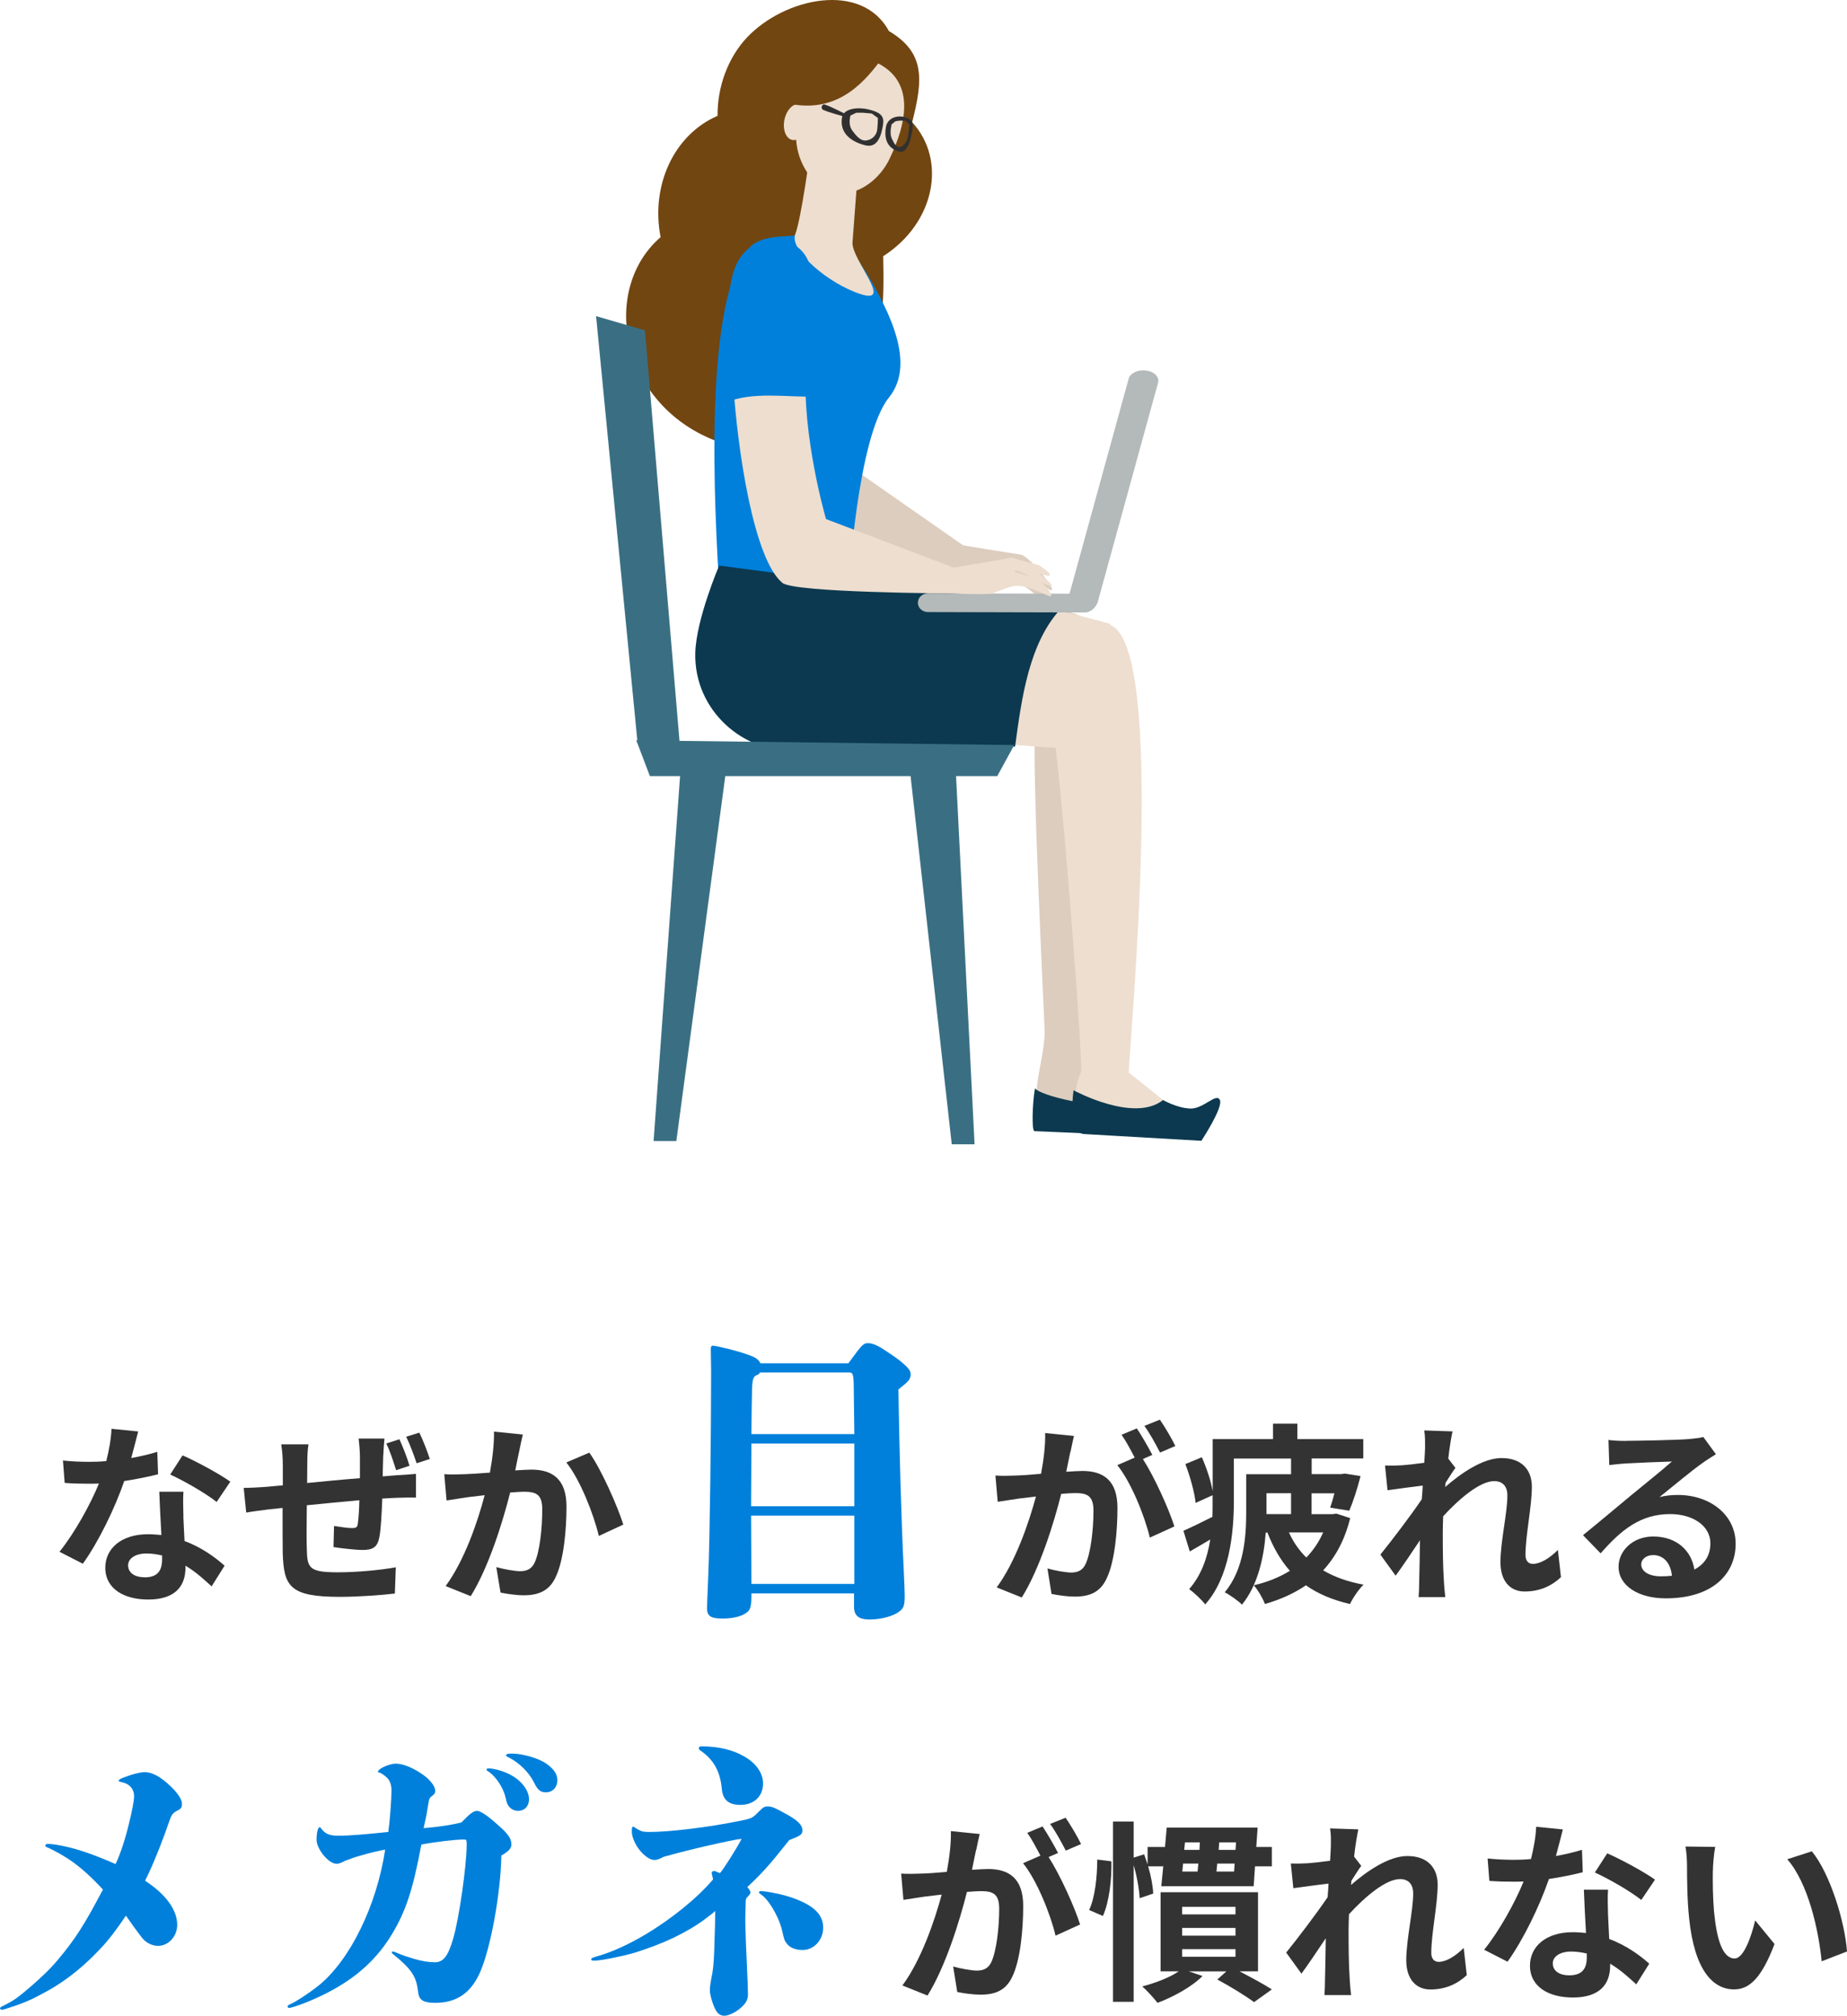 <?xml version="1.0" encoding="UTF-8"?><svg xmlns="http://www.w3.org/2000/svg" xmlns:xlink="http://www.w3.org/1999/xlink" viewBox="0 0 234.72 256.18"><defs><style>.cls-1{fill:#b4b9b9;}.cls-2{fill:#eddecf;}.cls-3{fill:url(#linear-gradient);}.cls-3,.cls-4{mix-blend-mode:multiply;}.cls-5{isolation:isolate;}.cls-6{fill:#303030;}.cls-7{fill:#724611;}.cls-8{fill:#0080db;}.cls-9{fill:#333;}.cls-10{fill:#0c394f;}.cls-11{fill:#3a6f83;}.cls-12{fill:#dccdbf;}.cls-13{fill:#e993ac;}.cls-14{filter:url(#luminosity-noclip-2);}.cls-15{mask:url(#mask-1);}.cls-16{mask:url(#mask);}.cls-4{fill:url(#linear-gradient-2);opacity:.25;}</style><filter id="luminosity-noclip-2" x="72.88" y="142.96" width="83.75" height="5.6" color-interpolation-filters="sRGB" filterUnits="userSpaceOnUse"><feFlood flood-color="#fff" result="bg"/><feBlend in="SourceGraphic" in2="bg"/></filter><filter id="luminosity-noclip-3" x="72.88" y="-8345.35" width="83.75" height="32766" color-interpolation-filters="sRGB" filterUnits="userSpaceOnUse"><feFlood flood-color="#fff" result="bg"/><feBlend in="SourceGraphic" in2="bg"/></filter><mask id="mask-1" x="72.88" y="-8345.35" width="83.75" height="32766" maskUnits="userSpaceOnUse"/><linearGradient id="linear-gradient" x1="-2579.95" y1="1118.58" x2="-2538.83" y2="1118.58" gradientTransform="translate(-5162.95 1491.33) rotate(-177.34) scale(2.04 1.42)" gradientUnits="userSpaceOnUse"><stop offset="0" stop-color="#fff"/><stop offset="1" stop-color="#000"/></linearGradient><mask id="mask" x="72.88" y="142.96" width="83.75" height="5.6" maskUnits="userSpaceOnUse"><g class="cls-14"><g class="cls-15"><path class="cls-3" d="M126.19,143.19c-16.37-.25-32.76-.49-49.03,.39-1.39,.08-2.93,.21-3.82,.98-.36,.31-.58,.74-.39,1.13,.25,.52,1.08,.74,1.8,.87,3.13,.56,6.34,.77,9.54,.96,15.29,.87,30.61,1.08,45.9,1.03,7.54-.02,15.22,.16,22.72-.24,2.31-.12,4.25-.55,3.59-2.57-.65-1.99-2.77-2.13-5.12-2.17-8.39-.13-16.79-.25-25.18-.38Z"/></g></g></mask><linearGradient id="linear-gradient-2" x1="-2579.95" y1="1118.58" x2="-2538.83" y2="1118.58" gradientTransform="translate(-5162.95 1491.33) rotate(-177.34) scale(2.04 1.42)" gradientUnits="userSpaceOnUse"><stop offset="0" stop-color="#000"/><stop offset="1" stop-color="#000"/></linearGradient></defs><g class="cls-5"><g id="_イヤー_2"><g id="_イヤー_8"><g><g><g><path class="cls-9" d="M124.04,235.11c-.15,.74-.34,1.65-.52,2.53,.83-.05,1.55-.1,2.06-.1,2.6,0,4.45,1.15,4.45,4.69,0,2.9-.34,6.88-1.4,9.02-.81,1.72-2.16,2.26-4.03,2.26-.93,0-2.11-.17-2.95-.34l-.52-3.24c.93,.27,2.36,.52,3,.52,.83,0,1.45-.25,1.84-1.06,.66-1.4,1.01-4.37,1.01-6.8,0-1.96-.86-2.24-2.38-2.24-.39,0-1.01,.05-1.72,.1-.93,3.73-2.75,9.56-5.01,13.17l-3.19-1.28c2.38-3.22,4.08-8.18,4.99-11.55-.88,.1-1.67,.2-2.11,.25-.71,.12-1.99,.29-2.75,.42l-.29-3.34c.91,.07,1.72,.02,2.63,0,.76-.02,1.92-.1,3.17-.22,.34-1.84,.56-3.64,.52-5.18l3.66,.37c-.15,.64-.32,1.42-.44,2.04Zm10.42,.39l-1.2,.52c1.47,2.29,3.32,6.39,4,8.57l-3.12,1.42c-.64-2.73-2.38-7.05-4.13-9.21l2.21-.96c-.49-.93-1.11-2.11-1.67-2.9l1.94-.81c.61,.91,1.5,2.46,1.97,3.37Zm2.92-1.13l-1.94,.83c-.52-1.01-1.3-2.46-1.99-3.39l1.97-.79c.64,.93,1.55,2.48,1.96,3.34Z"/><path class="cls-9" d="M141.24,236.56c.05,2.28-.27,5.13-1.08,6.95l-1.75-.76c.74-1.55,1.03-4.23,1.03-6.41l1.79,.22Zm20.39-1.82v2.46h-2.14l-.17,2.53h-11.74l.25-2.53h-1.92c.37,1.25,.61,2.55,.64,3.46l-1.72,.59c-.05-1.08-.34-2.75-.76-4.2v17.37h-2.63v-22.92h2.63v4.59l1.33-.42c.15,.42,.29,.84,.44,1.28v-2.21h2.21l.22-2.46h11.55l-.17,2.46h1.99Zm-4.08,15.82c1.52,.79,3.1,1.65,4.08,2.28l-2.26,1.62c-1.06-.79-3.02-1.99-4.67-2.88l1.15-1.03h-4.77l1.74,.59c-1.4,1.4-3.71,2.65-5.72,3.41-.42-.56-1.38-1.6-1.94-2.09,1.7-.44,3.49-1.13,4.64-1.92h-2.31v-10.05h12.38v10.05h-2.33Zm-7.32-7.25h6.78v-.96h-6.78v.96Zm0,2.7h6.78v-.98h-6.78v.98Zm0,2.68h6.78v-.96h-6.78v.96Zm.02-10.83h1.94c.02-.32,.07-.66,.1-1.01h-1.94l-.1,1.01Zm.34-3.71l-.1,.96h1.94l.05-.96h-1.89Zm6.24,3.71l.07-1.01h-2.21l-.1,1.01h2.24Zm.25-3.71h-2.14l-.07,.96h2.14l.07-.96Z"/><path class="cls-9" d="M169.03,232.38l3.59,.12c-.15,.69-.37,1.94-.54,3.46l.91,1.18c-.34,.44-.83,1.25-1.25,1.89-.02,.17-.02,.34-.05,.54,1.94-1.7,4.77-3.68,7.15-3.68,2.65,0,3.86,1.57,3.86,3.64,0,2.55-.81,6.17-.81,8.7,0,.64,.32,1.11,.93,1.11,.91,0,2.06-.64,3.19-1.77l.39,3.46c-1.13,1.06-2.63,1.82-4.62,1.82-1.84,0-3.07-1.33-3.07-3.71,0-2.65,.88-6.26,.88-8.5,0-1.2-.64-1.82-1.67-1.82-1.82,0-4.47,2.26-6.49,4.47-.02,.69-.05,1.35-.05,1.99,0,2.01,0,4.08,.15,6.39,.02,.44,.1,1.33,.17,1.89h-3.39c.05-.57,.07-1.42,.07-1.82,.05-1.92,.07-3.34,.1-5.4-1.03,1.55-2.24,3.34-3.09,4.5l-1.94-2.68c1.4-1.72,3.86-4.96,5.26-7.03,.05-.57,.1-1.15,.12-1.74-1.2,.15-3.1,.39-4.47,.59l-.32-3.14c.71,.02,1.28,.02,2.14-.03,.71-.05,1.79-.17,2.85-.32,.05-.93,.1-1.62,.1-1.89,0-.71,.03-1.45-.1-2.21Z"/><path class="cls-9" d="M197.72,235.89c1.2-.22,2.36-.49,3.32-.79l.1,2.85c-1.13,.29-2.65,.61-4.3,.86-1.18,3.44-3.27,7.74-5.26,10.51l-2.97-1.52c1.94-2.41,3.93-6.02,5.01-8.67-.44,.02-.86,.02-1.28,.02-1.01,0-2.01-.02-3.07-.1l-.22-2.85c1.06,.12,2.36,.17,3.27,.17,.74,0,1.47-.02,2.24-.1,.34-1.35,.61-2.83,.66-4.1l3.39,.34c-.2,.79-.52,2.04-.88,3.37Zm6.63,7.42c.02,.71,.1,1.89,.15,3.12,2.11,.79,3.83,2.01,5.09,3.14l-1.65,2.63c-.86-.79-1.96-1.82-3.32-2.63v.25c0,2.29-1.25,4.05-4.74,4.05-3.05,0-5.45-1.35-5.45-4.05,0-2.41,2.01-4.25,5.43-4.25,.59,0,1.13,.05,1.69,.1-.1-1.82-.22-4-.27-5.5h3.07c-.07,1.03-.02,2.06,0,3.14Zm-4.91,7.74c1.7,0,2.21-.93,2.21-2.28v-.49c-.64-.15-1.3-.25-1.99-.25-1.42,0-2.33,.64-2.33,1.5,0,.91,.76,1.52,2.11,1.52Zm3.24-13.07l1.57-2.43c1.77,.76,4.81,2.43,6.07,3.34l-1.74,2.58c-1.42-1.13-4.23-2.73-5.9-3.49Z"/><path class="cls-9" d="M217.67,237.73c-.02,1.6,0,3.44,.15,5.21,.34,3.54,1.08,5.97,2.63,5.97,1.16,0,2.14-2.87,2.6-4.84l2.46,3c-1.62,4.27-3.17,5.77-5.13,5.77-2.7,0-5.04-2.43-5.72-9.02-.25-2.26-.27-5.13-.27-6.63,0-.69-.05-1.74-.2-2.51l3.78,.05c-.17,.88-.29,2.31-.29,3Zm17.05,10.29l-3.22,1.25c-.39-3.96-1.7-9.92-4.37-12.97l3.12-1.01c2.33,2.83,4.2,8.97,4.47,12.73Z"/></g><g><path class="cls-8" d="M16.4,231.71c.36-1.44,.64-2.8,.64-3.44,0-.56-.24-1.04-.64-1.36-.24-.2-.64-.36-1.08-.44-.16-.04-.24-.08-.24-.16,0-.16,.48-.36,1.08-.56,.72-.28,1.72-.52,2.2-.52,.64,0,1.28,.24,1.96,.68,.6,.4,1.24,.96,1.88,1.64,.68,.8,.92,1.28,.92,1.72s-.08,.6-.64,.88-.72,.56-1.04,1.52c-.6,1.76-1.68,4.6-2.6,6.52-.2,.44-.24,.52-.4,.84,2.64,1.72,4.08,3.72,4.08,5.6,0,1.48-1.12,2.68-2.44,2.68-.68,0-1.52-.36-2.04-1.04-.72-.92-1.36-1.84-2.04-2.8-1.08,1.6-2.12,3.04-3.36,4.32-1.44,1.52-3,2.92-4.96,4.24-.88,.6-1.84,1.12-2.84,1.64-1,.56-2.08,.96-3,1.28-.84,.28-1.44,.48-1.6,.48-.12,0-.24-.08-.24-.2,0-.08,.16-.2,.36-.28,.32-.16,.64-.32,1.12-.6,.76-.44,1.64-1.2,2.48-1.92,1.16-1,2.4-2.16,3.4-3.36,2.28-2.72,3.4-4.52,5.72-8.92-1.48-1.6-2.8-2.8-4.2-3.76-.84-.56-1.76-1.08-2.68-1.52-.4-.16-.44-.16-.44-.32,0-.12,.12-.2,.32-.2,.52,0,1.28,.12,2.2,.32,1.88,.4,4.24,1.28,6.4,2.24,.6-1.2,1.28-3.32,1.72-5.2Z"/><path class="cls-8" d="M45.83,235.83c-.64,.16-1.12,.36-1.8,.6-.12,.04-.36,.16-.44,.2-.44,.2-.56,.24-.84,.24-1,0-2.52-1.88-2.52-3.04,0-.88,.16-1.6,.4-1.6,.08,0,.12,.08,.28,.28,.44,.56,1,.8,2.08,.8,1.52,0,3.68-.2,6.36-.48,.2-1.48,.4-4.16,.4-5.28,0-.64-.16-1.2-.56-1.6-.2-.2-.36-.32-.6-.48-.2-.12-.36-.2-.44-.2s-.12,0-.12-.08c0-.16,.24-.36,.6-.56,.44-.24,1.16-.48,1.68-.48,1.08,0,2.52,.72,3.6,1.52,.84,.64,1.4,1.4,1.4,1.92,0,.28-.08,.44-.52,.76-.12,.08-.24,.28-.28,.48-.24,1.24-.16,1.2-.52,2.8l-.16,.72c1.92-.16,3.48-.4,4.8-.72l.76-.76c.4-.4,.88-.72,1.2-.72,.48,0,1.36,.6,2.56,1.68,1.44,1.24,1.84,1.84,1.84,2.6,0,.48-.36,.88-1.28,1.4-.08,4.88-1.4,12-2.76,14.96-1.16,2.56-3,3.76-5.64,3.76-1.44,0-2.04-.32-2.16-1.28-.12-1-.28-1.8-.88-2.64-.48-.68-1.24-1.4-2.28-2.24-.12-.08-.2-.16-.2-.28,0-.08,.08-.08,.16-.08,.12,0,.4,.12,.56,.2,.76,.32,1.44,.52,2.08,.72,1.08,.32,1.92,.44,2.68,.44,1.08,0,1.68-.8,2.32-3,.76-2.56,1.72-9.36,1.72-12,0-.6-.04-.6-.44-.6-.88,0-3.48,.28-5.32,.64-1.08,5.72-1.96,8.44-3.72,11.36-2.36,3.96-5.88,6.68-10.96,8.72-.92,.36-1.88,.68-2.12,.68-.12,0-.2-.08-.2-.16,0-.12,.04-.16,.2-.24,.76-.32,2.44-1.4,3.84-2.52,3.92-3.24,7.28-10.08,8.36-17.2-1.04,.2-2.04,.44-3.12,.76Zm20-5.68c-.44,0-.84-.2-1.12-.52-.24-.32-.28-.36-.48-1.24-.28-1.2-1.24-2.64-2.16-3.24-.2-.12-.24-.16-.24-.24,0-.12,.08-.16,.24-.16,.72,0,2,.36,2.92,.88,1.32,.72,2.24,1.96,2.24,3.04,0,.88-.56,1.48-1.4,1.48Zm2.04-3.6c-.64-1.28-1.84-2.48-3.16-3.16-.32-.16-.4-.2-.4-.32s.2-.2,.72-.2c1.36,0,3.36,.56,4.4,1.28,.96,.68,1.4,1.32,1.4,2.12,0,.88-.6,1.52-1.44,1.52-.68,0-1.04-.24-1.52-1.24Z"/><path class="cls-8" d="M95.05,253.47c0,.72-.28,1.16-.92,1.72-.68,.6-1.56,1-2.08,1-.64,0-1-.4-1.36-1.28-.28-.76-.48-1.48-.48-1.96,0-.44,.08-.96,.32-2.2,.16-.92,.24-2.32,.28-4.4,.04-1,.08-2.12,.08-3.48-.24,.24-.52,.44-1.2,.96-1.08,.84-2.52,1.68-4.08,2.44-1.52,.72-3.2,1.36-5,1.92-.96,.28-2.08,.52-3.08,.72-.84,.16-1.6,.28-2.04,.28-.2,0-.36-.04-.36-.16s.04-.2,.76-.4c1.88-.52,4.12-1.56,6.32-2.88,3.16-1.92,6.32-4.44,8.4-6.88,0-.16-.04-.2-.08-.4-.08-.28-.08-.36-.08-.44,0-.12,.12-.24,.28-.24,.12,0,.32,.08,.76,.28,.52-.6,2.08-3.08,2.76-4.36-.64,.04-2.44,.44-4.56,.92-1.4,.32-3.2,.76-5.36,1.36l-.4,.2c-.36,.16-.56,.2-.8,.2-.52,0-1.24-.52-1.8-1.2-.6-.72-1.04-1.72-1.04-2.44,0-.36,.04-.6,.16-.6,.08,0,.16,.08,.48,.28,.6,.36,.84,.4,1.64,.4,2.44,0,7.36-.56,11.6-1.44,1.4-.28,1.48-.36,2.24-1.12,.52-.52,.68-.68,1.12-.68,.52,0,.76,.08,2.16,.84,1.64,.88,2.28,1.48,2.28,2.2,0,.56-.28,.68-1.68,1.24l-.48,.6c-1.96,2.48-2.96,3.6-4.84,5.36,.32,.4,.4,.52,.4,.72,0,.12-.12,.28-.48,.64-.08,.08-.12,.28-.12,.48-.04,1.12-.08,2.24-.04,3.36,.04,1.16,.08,2.6,.24,5.96,.04,.68,.08,1.8,.08,2.48Zm-.96-24.08c-1.44,0-2.24-.6-2.36-2.04-.2-2.16-1-3.68-2.68-4.84-.2-.12-.24-.2-.24-.32,0-.16,.08-.24,.36-.24,2.12,0,3.96,.44,5.4,1.28,1.48,.84,2.4,2.08,2.4,3.44,0,1.6-1.12,2.72-2.88,2.72Zm2.56,10.96c.36,0,1.04,.08,2.32,.36,1.6,.36,2.76,.84,3.68,1.36,1.32,.76,1.96,1.72,1.96,2.92,0,1.56-1.16,2.84-2.6,2.84-.92,0-1.64-.28-2.04-.84-.28-.36-.32-.48-.6-1.72-.24-.96-.72-2-1.24-2.84-.48-.76-.92-1.32-1.4-1.64-.24-.16-.28-.2-.28-.28s.08-.16,.2-.16Z"/></g></g><g><g><path class="cls-9" d="M136.02,184.52c-.15,.74-.34,1.65-.52,2.53,.83-.05,1.55-.1,2.06-.1,2.6,0,4.45,1.15,4.45,4.69,0,2.9-.34,6.88-1.4,9.02-.81,1.72-2.16,2.26-4.03,2.26-.93,0-2.11-.17-2.95-.34l-.52-3.24c.93,.27,2.36,.52,3,.52,.83,0,1.45-.25,1.84-1.06,.66-1.4,1.01-4.37,1.01-6.8,0-1.96-.86-2.24-2.38-2.24-.39,0-1.01,.05-1.72,.1-.93,3.73-2.75,9.56-5.01,13.17l-3.19-1.28c2.38-3.22,4.08-8.18,4.99-11.55-.88,.1-1.67,.2-2.11,.25-.71,.12-1.99,.29-2.75,.42l-.29-3.34c.91,.07,1.72,.02,2.63,0,.76-.02,1.92-.1,3.17-.22,.34-1.84,.56-3.64,.52-5.18l3.66,.37c-.15,.64-.32,1.42-.44,2.04Zm10.42,.39l-1.2,.52c1.47,2.29,3.32,6.39,4,8.57l-3.12,1.42c-.64-2.73-2.38-7.05-4.13-9.21l2.21-.96c-.49-.93-1.11-2.11-1.67-2.9l1.94-.81c.61,.91,1.5,2.46,1.97,3.37Zm2.92-1.13l-1.94,.83c-.52-1.01-1.3-2.46-1.99-3.39l1.97-.79c.64,.93,1.55,2.48,1.96,3.34Z"/><path class="cls-9" d="M171.59,192.92c-.69,2.8-1.87,4.96-3.44,6.66,1.42,.84,3.12,1.45,5.13,1.82-.59,.57-1.35,1.67-1.72,2.46-2.24-.52-4.08-1.3-5.6-2.38-1.5,1.03-3.27,1.82-5.21,2.38-.27-.74-.91-1.82-1.42-2.38,1.7-.39,3.24-1.01,4.59-1.84-1.18-1.35-2.11-2.95-2.85-4.86h-.22c-.22,3.09-.98,6.66-3.02,9.16-.47-.49-1.6-1.28-2.19-1.57,2.48-2.95,2.73-7.17,2.73-10.22v-4.79h5.7v-1.99h-7.27v5.45c0,3.93-.54,9.63-3.64,13.09-.42-.57-1.5-1.57-2.04-1.94,1.57-1.79,2.33-4.05,2.68-6.31-.88,.52-1.74,1.03-2.6,1.52l-.81-2.63c.96-.42,2.29-1.06,3.69-1.77,.02-.69,.02-1.33,.02-1.96v-.79l-2.16,.98c-.12-1.28-.69-3.34-1.3-4.94l2.09-.86c.61,1.35,1.16,3.05,1.38,4.3v-6.61h7.67v-1.96h3.09v1.96h8.38v2.46h-6.56v1.99h3.78l.42-.07,2.01,.32c-.39,1.57-.96,3.29-1.43,4.4l-2.43-.39c.17-.49,.37-1.13,.54-1.82h-2.9v2.65h2.65l.49-.07,1.77,.57Zm-10.64-.49h3.12v-2.65h-3.12v2.65Zm2.85,2.33c.54,1.2,1.28,2.28,2.21,3.19,.88-.91,1.6-1.96,2.14-3.19h-4.35Z"/><path class="cls-9" d="M181,181.8l3.59,.12c-.15,.69-.37,1.94-.54,3.46l.91,1.18c-.34,.44-.83,1.25-1.25,1.89-.02,.17-.02,.34-.05,.54,1.94-1.7,4.77-3.68,7.15-3.68,2.65,0,3.86,1.57,3.86,3.64,0,2.55-.81,6.17-.81,8.7,0,.64,.32,1.11,.93,1.11,.91,0,2.06-.64,3.19-1.77l.39,3.46c-1.13,1.06-2.63,1.82-4.62,1.82-1.84,0-3.07-1.33-3.07-3.71,0-2.65,.88-6.26,.88-8.5,0-1.2-.64-1.82-1.67-1.82-1.82,0-4.47,2.26-6.49,4.47-.02,.69-.05,1.35-.05,1.99,0,2.01,0,4.08,.15,6.39,.02,.44,.1,1.33,.17,1.89h-3.39c.05-.57,.07-1.42,.07-1.82,.05-1.92,.07-3.34,.1-5.4-1.03,1.55-2.24,3.34-3.09,4.5l-1.94-2.68c1.4-1.72,3.86-4.96,5.26-7.03,.05-.57,.1-1.15,.12-1.74-1.2,.15-3.1,.39-4.47,.59l-.32-3.14c.71,.02,1.28,.02,2.14-.03,.71-.05,1.79-.17,2.85-.32,.05-.93,.1-1.62,.1-1.89,0-.71,.02-1.45-.1-2.21Z"/><path class="cls-9" d="M206.63,183.12c1.3,0,6.56-.1,7.96-.22,1.01-.1,1.57-.17,1.87-.27l1.6,2.19c-.56,.37-1.15,.71-1.72,1.13-1.33,.93-3.91,3.09-5.45,4.32,.81-.2,1.55-.27,2.33-.27,4.18,0,7.35,2.6,7.35,6.19,0,3.88-2.95,6.95-8.89,6.95-3.42,0-5.99-1.57-5.99-4.03,0-1.99,1.79-3.83,4.4-3.83,3.05,0,4.89,1.87,5.23,4.2,1.35-.71,2.04-1.84,2.04-3.34,0-2.21-2.21-3.71-5.11-3.71-3.76,0-6.21,1.99-8.84,4.99l-2.24-2.31c1.74-1.4,4.72-3.91,6.17-5.11,1.38-1.13,3.93-3.19,5.13-4.25-1.25,.03-4.64,.17-5.95,.25-.66,.05-1.45,.12-2.01,.2l-.1-3.19c.69,.1,1.55,.12,2.24,.12Zm4.42,17.22c.52,0,.98-.02,1.42-.07-.15-1.6-1.06-2.63-2.38-2.63-.93,0-1.52,.57-1.52,1.18,0,.91,1.01,1.52,2.48,1.52Z"/></g><g><path class="cls-9" d="M16.67,185.31c1.2-.22,2.36-.49,3.32-.79l.1,2.85c-1.13,.29-2.65,.61-4.3,.86-1.18,3.44-3.27,7.74-5.26,10.51l-2.97-1.52c1.94-2.41,3.93-6.02,5.01-8.67-.44,.02-.86,.02-1.28,.02-1.01,0-2.01-.02-3.07-.1l-.22-2.85c1.06,.12,2.36,.17,3.27,.17,.74,0,1.47-.02,2.24-.1,.34-1.35,.61-2.83,.66-4.1l3.39,.34c-.2,.79-.52,2.04-.88,3.37Zm6.63,7.42c.02,.71,.1,1.89,.15,3.12,2.11,.79,3.83,2.01,5.09,3.14l-1.65,2.63c-.86-.79-1.96-1.82-3.32-2.63v.25c0,2.29-1.25,4.05-4.74,4.05-3.05,0-5.45-1.35-5.45-4.05,0-2.41,2.01-4.25,5.43-4.25,.59,0,1.13,.05,1.7,.1-.1-1.82-.22-4-.27-5.5h3.07c-.07,1.03-.02,2.06,0,3.14Zm-4.91,7.74c1.7,0,2.21-.93,2.21-2.29v-.49c-.64-.15-1.3-.25-1.99-.25-1.42,0-2.33,.64-2.33,1.5,0,.91,.76,1.52,2.11,1.52Zm3.24-13.07l1.57-2.43c1.77,.76,4.81,2.43,6.07,3.34l-1.74,2.58c-1.42-1.13-4.23-2.73-5.9-3.49Z"/><path class="cls-9" d="M48.7,184.96c-.03,.98-.05,1.84-.07,2.68,.69-.07,1.3-.1,1.87-.15,.66-.03,1.65-.1,2.36-.17v3.02c-.42-.03-1.72,0-2.36,.02-.54,.02-1.2,.05-1.92,.1-.07,1.89-.17,3.88-.37,4.91-.25,1.3-.86,1.62-2.14,1.62-.86,0-2.83-.22-3.69-.37l.07-2.68c.76,.12,1.77,.27,2.26,.27s.71-.07,.76-.54c.1-.69,.17-1.79,.2-3-2.19,.2-4.59,.42-6.68,.64-.02,2.24-.05,4.5,0,5.55,.05,2.43,.27,2.97,3.96,2.97,2.41,0,5.5-.29,7.35-.64l-.12,3.34c-1.67,.2-4.67,.42-7,.42-6.39,0-7.12-1.35-7.25-5.6-.02-1.06-.02-3.41-.02-5.7-.66,.07-1.23,.12-1.65,.17-.79,.1-2.31,.29-2.97,.42l-.32-3.14c.69,0,1.84-.05,3.1-.15,.44-.05,1.08-.1,1.87-.17v-2.48c0-1.03-.07-1.87-.2-2.73h3.46c-.12,.81-.15,1.5-.15,2.55,0,.57-.02,1.4-.02,2.36,2.06-.2,4.47-.44,6.71-.61v-2.78c0-.64-.1-1.79-.17-2.26h3.29c-.05,.37-.12,1.47-.15,2.11Zm3.34,1.33l-1.7,.56c-.34-1.06-.76-2.41-1.25-3.39l1.67-.54c.44,.98,1.01,2.41,1.28,3.37Zm2.58-.86l-1.67,.54c-.37-1.06-.84-2.38-1.33-3.37l1.67-.52c.47,.96,1.03,2.41,1.33,3.34Z"/><path class="cls-9" d="M66,184.35c-.17,.74-.34,1.65-.52,2.53,.81-.05,1.55-.1,2.06-.1,2.6,0,4.45,1.15,4.45,4.69,0,2.9-.34,6.88-1.4,9.02-.81,1.72-2.19,2.26-4.03,2.26-.96,0-2.11-.17-2.95-.34l-.54-3.24c.96,.27,2.36,.52,3.02,.52,.81,0,1.45-.25,1.84-1.06,.66-1.4,.98-4.37,.98-6.8,0-1.96-.83-2.24-2.38-2.24-.39,0-1.01,.05-1.7,.1-.93,3.73-2.75,9.56-5.01,13.17l-3.19-1.28c2.38-3.22,4.08-8.18,4.96-11.55-.88,.1-1.65,.2-2.11,.25-.69,.12-1.99,.29-2.73,.42l-.29-3.34c.88,.07,1.72,.02,2.63,0,.76-.03,1.92-.1,3.17-.2,.34-1.87,.54-3.66,.52-5.21l3.66,.37c-.15,.64-.32,1.42-.44,2.04Zm13.22,9.41l-3.12,1.45c-.64-2.73-2.38-7.17-4.13-9.34l2.92-1.25c1.52,2.11,3.59,6.81,4.32,9.14Z"/></g><path class="cls-8" d="M107.81,173.27c.4-.52,.76-1.04,1.16-1.56,.72-.92,.92-1,1.36-1,.52,0,1.24,.28,2.28,1,.96,.64,1.2,.8,1.72,1.2,.92,.76,1.4,1.2,1.4,1.76,0,.24-.08,.56-.28,.8-.28,.32-.68,.64-1.28,1.12,.12,7.72,.36,16.32,.68,23,.08,1.64,.12,2.72,.12,3.28,0,.96-.08,1.48-.6,1.88-.72,.6-2.28,1.08-3.88,1.08-1.28,0-1.96-.44-1.96-1.6v-1.72h-13.04v.16c0,1.68-.16,2-.72,2.36-.72,.48-1.8,.68-3,.68-1.4,0-1.92-.32-1.92-1.28,0-.4,.04-1.2,.16-4.24,.2-4.64,.36-18.2,.36-25.88,0-.56-.04-2.68-.04-2.84,0-.32,.08-.44,.24-.44,.48,0,3.12,.64,4.52,1.16,1.04,.36,1.28,.6,1.56,1.08h11.16Zm-12.32,10.2l-.04,7.96h13.12v-7.96h-13.08Zm-.04,9.16l.04,8.68h13.08v-8.68h-13.12Zm13.12-10.36c-.04-2.16-.04-4.28-.08-6.36-.04-1.28-.12-1.48-.6-1.48h-11.32c-.04,.12-.12,.24-.36,.32-.48,.16-.6,.56-.64,1.84-.04,1.96-.04,2.24-.08,5.68h13.08Z"/></g><g><g class="cls-16"><path class="cls-4" d="M126.19,143.19c-16.37-.25-32.76-.49-49.03,.39-1.39,.08-2.93,.21-3.82,.98-.36,.31-.58,.74-.39,1.13,.25,.52,1.08,.74,1.8,.87,3.13,.56,6.34,.77,9.54,.96,15.29,.87,30.61,1.08,45.9,1.03,7.54-.02,15.22,.16,22.72-.24,2.31-.12,4.25-.55,3.59-2.57-.65-1.99-2.77-2.13-5.12-2.17-8.39-.13-16.79-.25-25.18-.38Z"/></g><g><path class="cls-7" d="M90.23,55.73c11.33,4.9,14.98-5.8,14.7-5.52,.22-.24,1.92-1.03,3.01-1.59,4.54-2.34,4.41-10.59,4.3-16.06,6.52-4.17,8.15-12.15,3.68-17.03,1.38-5.42,1.67-8.84-2.95-11.58-3.49-6.39-13.27-4.22-18.02,.79-2.41,2.54-3.8,6.27-3.76,9.98-5.59,2.43-8.51,8.9-7.24,15.42-7.54,6.52-5.29,20.59,6.28,25.59Z"/><path class="cls-12" d="M132.01,74.19c-.91-.94-2.51-1.78-2.42-1.92,.38-.56,4.34,3.74,4.08,2.53-.14-.67-2.98-4.19-3.98-4.32-.97-.13-7.29-1.17-7.29-1.17l-14.59-10.18s-.72-12.04,2.37-20.16c-3.39-1.08-4.05-1.32-7.53-1.03-1.98,8.23-4.12,22.09-1.54,26.13,1.08,1.7,20.05,8.27,20.05,8.27,0,0,4.1,1.62,4.87,1.67,.58,.04,2.18-.1,2.96,.03,1.77,.29,3.97,3.06,4.12,2.74,.11-.23-.17-1.62-1.09-2.58Z"/><path class="cls-8" d="M111.96,38c-1.37-2.66-2.78-4.77-2.78-4.77-1.42-2.66-5.09-4.01-5.09-4.01,0,0-1.23,.03-2.64,.1-.09,.25-.18,.42-.27,.49-.53,.42-3.57-.12-5.53,1.28-6.57,5.94-4.76,34.73-4.24,43.82l16.41,.07s1.09-19.44,5.15-24.46c2.83-3.5,1.01-8.57-1.02-12.52Z"/><path class="cls-12" d="M138.97,141.57c-.01-.39-.85-6.58-.49-9.79,.52-4.66,4.26-46.3-.56-52.88-2.1-2.87-12.31-.08-13.45,.38-5.11,4.23,3.55,5.63,1.7,12.35,3.26-.71,5.55-.49,5.41,.68-.54,4.67,1.2,38.16,1.18,38.92-.05,2.62-1.1,5.94-1.01,7.85s3.16,2.82,3.16,2.82l4.05-.33Z"/><path class="cls-10" d="M131.45,143.76l16.41,.7c2.18-.18,2.36-1.23,2.14-1.56-.46-.68-4.64-1.86-7.03-2.46-3.92,.45-10.81-1.19-11.44-2.13-.34,1.9-.43,5.37-.08,5.45Z"/><path class="cls-2" d="M122.73,94.06c.55-7.36,2.33-11.5,6.77-17.03,2.72-.24,10.22,1.86,11.62,2.28l-5.23,15.82c-3.93-.15-8.32-.58-13.15-1.07Z"/><path class="cls-2" d="M102.93,19.48s-1.1,8.28-1.87,10.3c-.77,2.01,4.23,6.32,8.38,7.62,4.16,1.31-1.27-4.45-1.1-6.6,.17-2.15,.93-12.34,.93-12.34l-6.34,1.02Z"/><path class="cls-13" d="M109.07,21.38c.12-1.69,.21-2.92,.21-2.92l-6.34,1.02s-.16,.97-.34,2.35c2.57,1.57,4.88,1.08,6.47-.44Z"/><path class="cls-2" d="M110.49,7.57s-2.5-.61-4.92,.92c-2.42,1.53-6.4,7.63-3.24,13.02,3.17,5.4,8.73,2.86,10.73-1.35,2.01-4.21,3.75-10.3-2.58-12.59Z"/><path class="cls-2" d="M102.61,15.87c-.28,1.25-1.15,2.1-1.96,1.91-.8-.2-1.23-1.37-.95-2.62,.28-1.25,1.15-2.1,1.96-1.91,.8,.2,1.23,1.37,.95,2.62Z"/><path class="cls-10" d="M119.97,75.22c-2.81-.25-12.1-1.17-12.1-1.17l-16.48-2.17s-2.91,6.8-3.03,11.07c-.2,7.47,6.31,12.73,12.32,12.37,3.58-.22,22.38-.48,28.32-.44,.82-6.08,1.76-13.29,5.95-17.66-6.72-.9-11.17-1.65-14.98-2Z"/><path class="cls-2" d="M137.15,141.94s-1.21-2.43,.23-5.71c.27-.62-1.92-30.58-3.29-41.63-.33-2.66-2.1-1.16-.39-3.15l7.41-12.01c7.15,2.82,2.52,51.92,2.33,56.87l4.37,3.49-.57,2.26-1.66,.13-8.43-.27Z"/><path class="cls-1" d="M116.64,76.6h0c0,.65,.57,1.19,1.28,1.19l19.97,.05c.71,0,1.42-.64,1.65-1.44l-.36,.25c0-.65-.57-1.19-1.28-1.19l-19.97-.05c-.71,0-1.28,.53-1.28,1.18Z"/><path class="cls-1" d="M137.68,77.41c-.12,0-.24,0-.36-.02-1.03-.14-1.71-.83-1.51-1.55l7.62-27.7c.2-.72,1.19-1.19,2.23-1.05,1.03,.14,1.71,.83,1.51,1.55l-7.62,27.7c-.17,.63-.97,1.08-1.87,1.08Z"/><path class="cls-2" d="M131.8,73.65c-1.14-.6-2.91-.87-2.87-1.04,.19-.66,5.27,2.74,4.67,1.68-.34-.59-4.11-3.61-5.11-3.41-.97,.2-7.28,1.26-7.28,1.26l-16.24-6.17s-3.1-10.61-2.55-19.33c-3.54,.07-6.01,.69-9.24,2.09,.54,8.47,2.6,22.35,6.25,25.35,1.53,1.26,21.5,1.34,21.5,1.34,0,0,4.38,.21,5.12,0,.56-.15,2.04-.81,2.82-.94,1.77-.3,4.67,1.62,4.72,1.26,.04-.26-.64-1.49-1.8-2.1Z"/><path class="cls-8" d="M103.56,37.39c-.23-2.68-.54-5.38-3.14-6.54-1.61-.72-3.54-.46-5,.53-1.74,1.17-2.42,3.31-2.65,5.39-.51,4.71-.74,9.63-.44,14.37,3.22-1.4,7.61-.66,11.15-.73,.79-4.15,.38-9.52,.08-13.02Z"/><path class="cls-2" d="M129.39,71.12c2.78,.75,2.62,.69,2.73,.76,1.96,1.3,1.81,1.86-1.2,.51-.08-.03-.16-.05-.24-.05l-1.43,.02c-.55,0-.82-.71-.4-1.1h0c.15-.14,.35-.19,.54-.14Z"/><path class="cls-10" d="M147.81,139.81s1.72,1,3.42,1.08c1.7,.08,3.32-2.04,3.79-1.1,.47,.94-2.35,5.2-2.35,5.2l-14.87-.86c-.56-.01-1.05-.41-1.2-.97-.25-.91-.47-2.47-.17-4.59,0,0,7.68,4.18,11.37,1.24Z"/><path class="cls-7" d="M112.26,7.17c-2.3,3.22-5.49,6.84-10.98,6.17-5.49-.67-2.55-4.96-2.55-4.96l6.77-3.62,6.77,2.41Z"/><g><path class="cls-6" d="M112.22,15.79c.19-1.13-.49-1.52-1.68-1.84-1.54-.41-3.35-.17-3.54,1-.33,2.05,1.28,3.1,2.97,3.52s2.07-1.55,2.26-2.68Zm-2.09,2.06c-.83,.12-1.41-.72-1.82-1.26-.41-.53-.38-1.28-.24-1.9l.74-.36h.88l1.1,.1,.78,.57s-.03,1.24-.12,1.65-.48,1.07-1.31,1.19Z"/><path class="cls-6" d="M115.95,16.52c.2-1.1-.21-1.42-.97-1.63-.98-.28-2.19,.1-2.39,1.24-.36,1.99,.62,2.87,1.7,3.14s1.46-1.65,1.67-2.74Zm-1.52,2.14c-.55,.18-.87-.58-1.1-1.06-.23-.48-.16-1.2-.02-1.8l.51-.4,.57-.07,.71,.02,.47,.49s-.11,1.19-.2,1.59-.39,1.07-.95,1.25Z"/><path class="cls-6" d="M104.62,13.97c.92,.39,1.93,.62,2.88,.91,.18,.05,.27-.24,.09-.32-.91-.43-1.84-.95-2.77-1.27-.38-.13-.58,.52-.2,.68Z"/></g></g><polygon class="cls-11" points="80.86 94.09 128.89 94.69 126.73 98.64 82.59 98.64 80.86 94.09"/><polygon class="cls-11" points="81.96 41.98 86.46 95.47 81.03 94.5 75.75 40.18 81.96 41.98"/><polygon class="cls-11" points="86.48 97.89 83.06 145.02 85.95 145.02 92.27 97.89 86.48 97.89"/><polygon class="cls-11" points="121.48 98.3 123.85 145.43 120.95 145.43 115.68 98.3 121.48 98.3"/></g></g></g></g></g></svg>